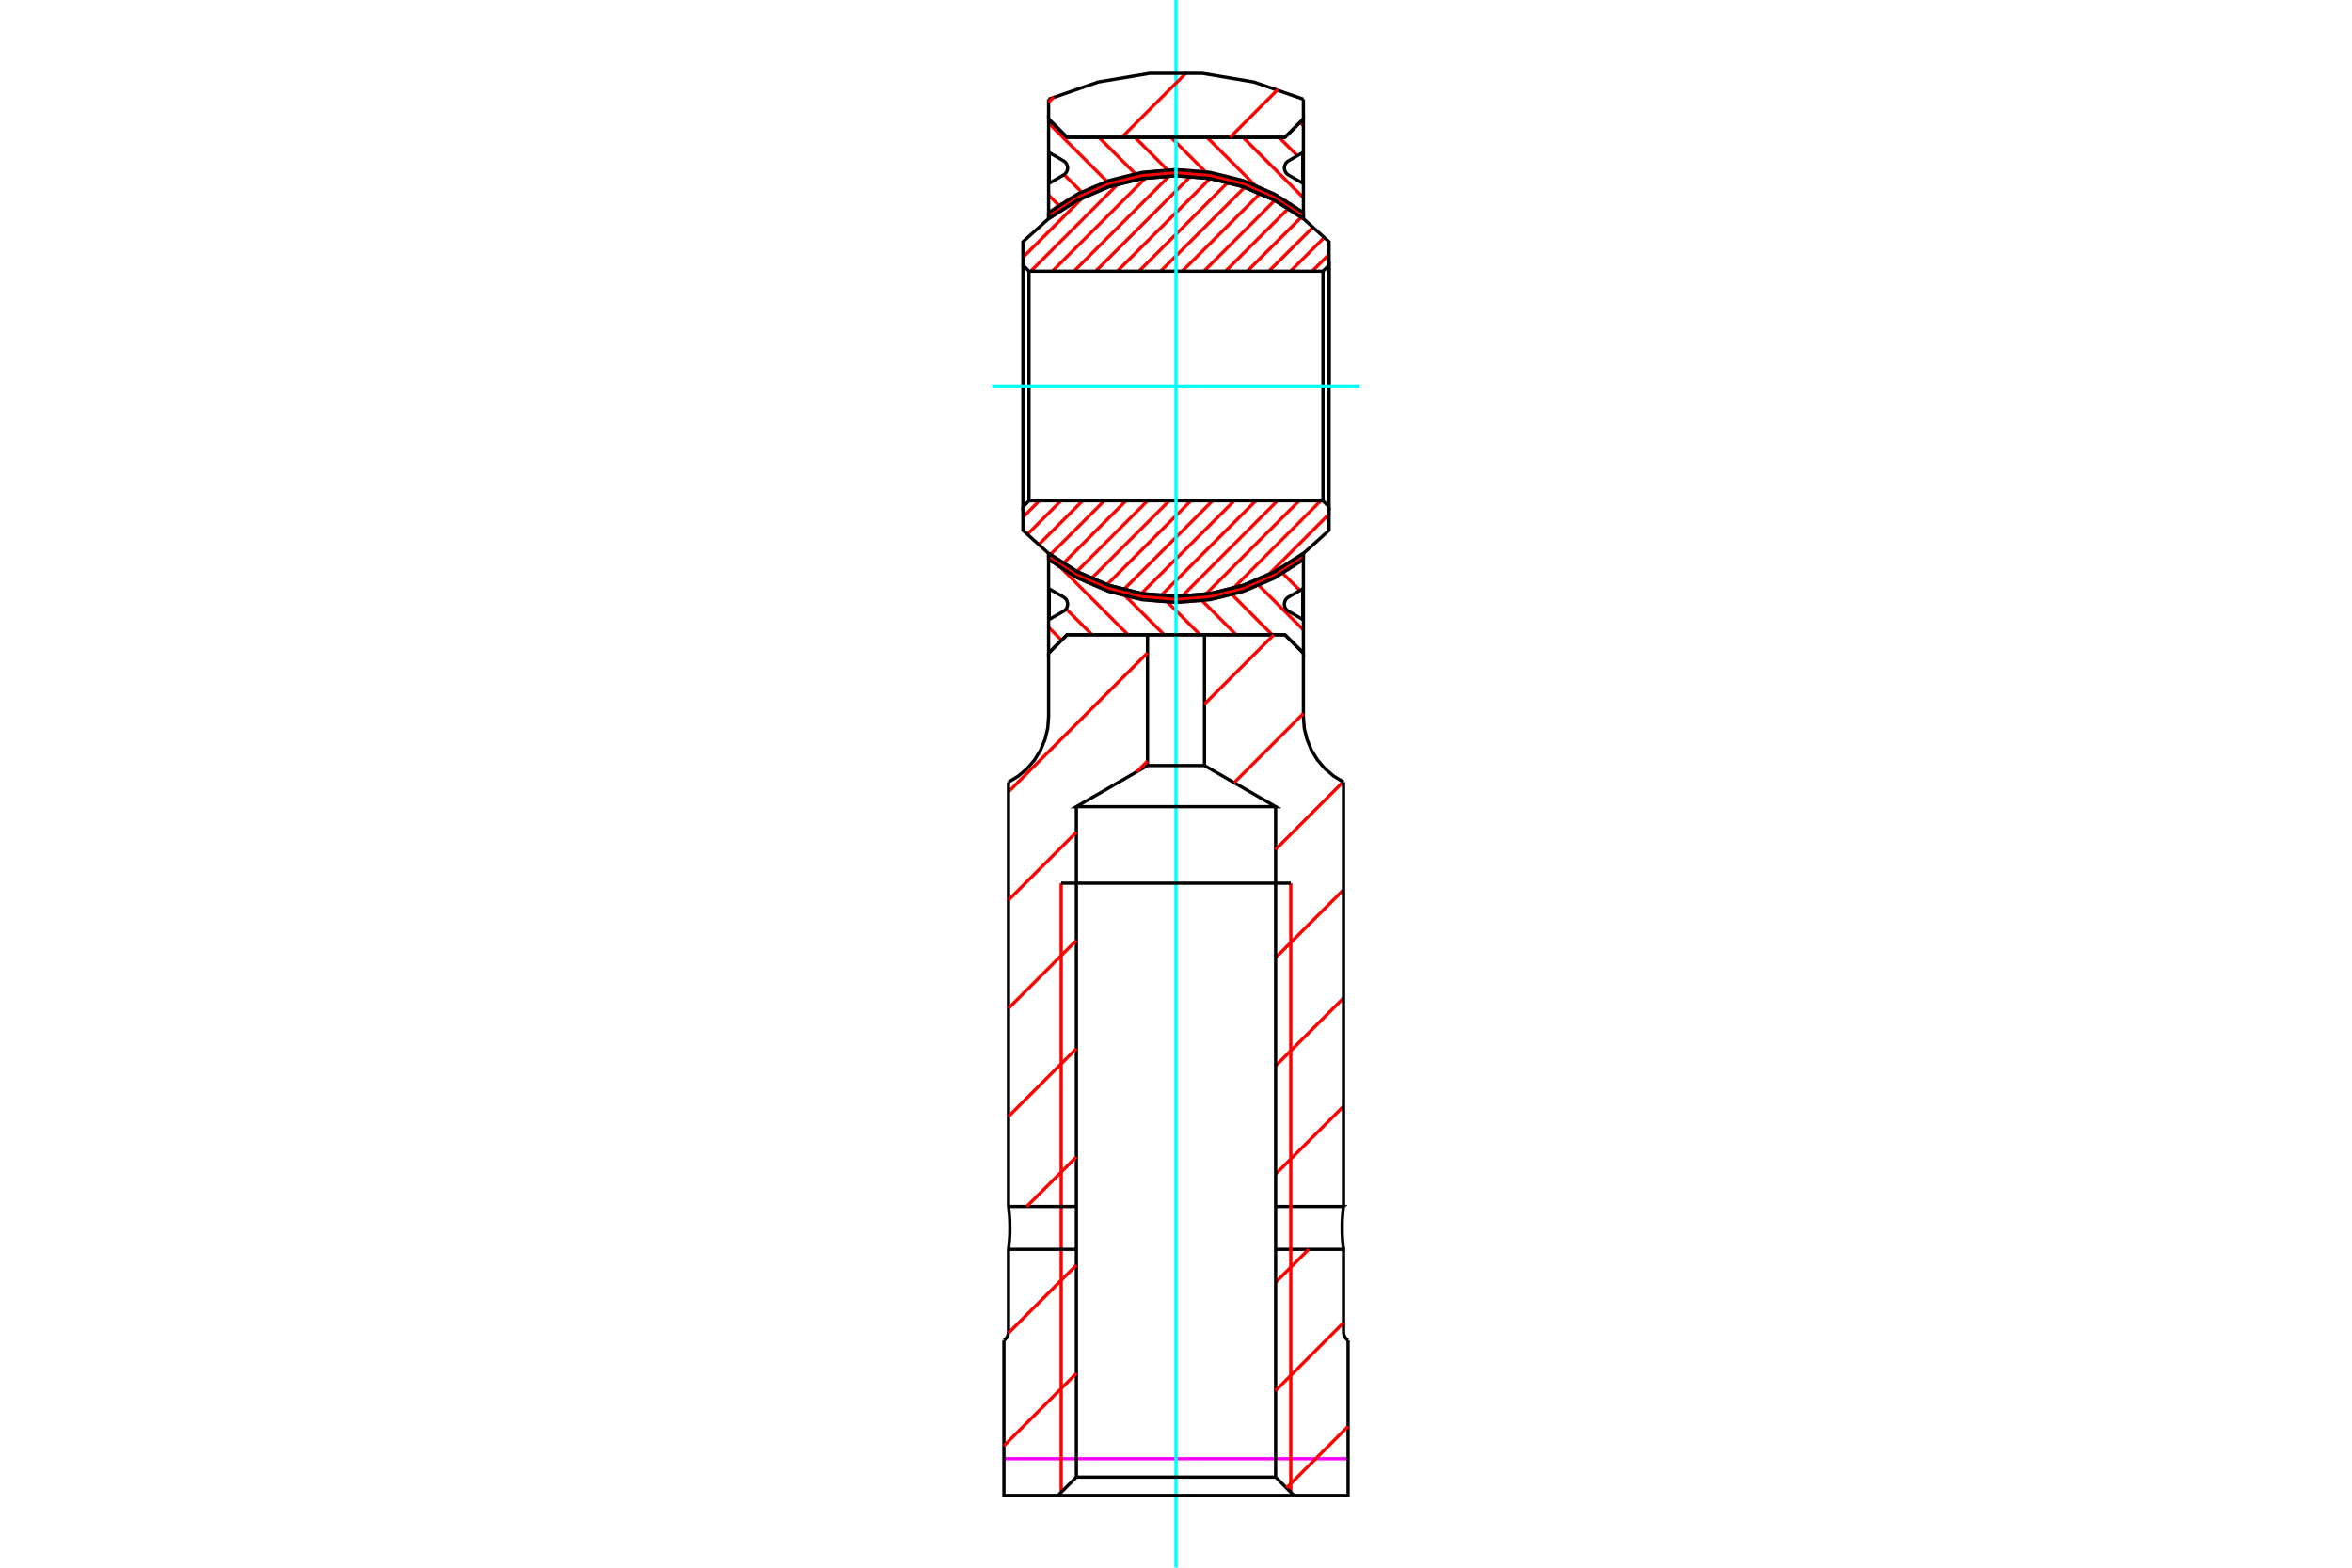 <?xml version="1.0" standalone="no"?>
<!DOCTYPE svg PUBLIC "-//W3C//DTD SVG 1.1//EN"
	"http://www.w3.org/Graphics/SVG/1.1/DTD/svg11.dtd">
<svg xmlns="http://www.w3.org/2000/svg" height="100%" width="100%" viewBox="0 0 36000 24000">
	<rect x="-1800" y="-1200" width="39600" height="26400" style="fill:#FFF"/>
	<g style="fill:none; fill-rule:evenodd" transform="matrix(1 0 0 1 0 0)">
		<g style="fill:none; stroke:#000; stroke-width:50; shape-rendering:geometricPrecision">
		</g>
		<g style="fill:none; stroke:#F0F; stroke-width:50; shape-rendering:geometricPrecision">
			<line x1="20634" y1="22332" x2="15366" y2="22332"/>
		</g>
		<g style="fill:none; stroke:#F00; stroke-width:50; shape-rendering:geometricPrecision">
			<line x1="16248" y1="9802" x2="16050" y2="9604"/>
			<line x1="16715" y1="9718" x2="16318" y2="9321"/>
			<line x1="16060" y1="9062" x2="16050" y2="9053"/>
			<line x1="17266" y1="9718" x2="16050" y2="8502"/>
			<line x1="17818" y1="9718" x2="17100" y2="8999"/>
			<line x1="18369" y1="9718" x2="17772" y2="9121"/>
			<line x1="18921" y1="9718" x2="18316" y2="9112"/>
			<line x1="19472" y1="9718" x2="18786" y2="9031"/>
			<line x1="19950" y1="9644" x2="19202" y2="8896"/>
			<line x1="19897" y1="9040" x2="19575" y2="8717"/>
			<line x1="19950" y1="9092" x2="19940" y2="9083"/>
			<line x1="19950" y1="8541" x2="19910" y2="8501"/>
			<line x1="16263" y1="3199" x2="16050" y2="2987"/>
			<line x1="16617" y1="3002" x2="16287" y2="2673"/>
			<line x1="16060" y1="2445" x2="16050" y2="2436"/>
			<line x1="17012" y1="2846" x2="16050" y2="1884"/>
			<line x1="17455" y1="2738" x2="16819" y2="2102"/>
			<line x1="17960" y1="2691" x2="17371" y2="2102"/>
			<line x1="18561" y1="2740" x2="17922" y2="2102"/>
			<line x1="19366" y1="2994" x2="18474" y2="2102"/>
			<line x1="19950" y1="3026" x2="19025" y2="2102"/>
			<line x1="19858" y1="2384" x2="19577" y2="2102"/>
			<line x1="19950" y1="2475" x2="19940" y2="2466"/>
			<line x1="19950" y1="1924" x2="19898" y2="1872"/>
		</g>
		<g style="fill:none; stroke:#000; stroke-width:50; shape-rendering:geometricPrecision">
			<polyline points="19950,3347 19950,2383 19950,1821 19668,2102 18000,2102 16332,2102 16050,1821 16050,2383 16050,3347"/>
			<line x1="18000" y1="2690" x2="18000" y2="2690"/>
			<line x1="16050" y1="3347" x2="16054" y2="3346"/>
			<line x1="19945" y1="3346" x2="19950" y2="3347"/>
			<line x1="18000" y1="2690" x2="18001" y2="2690"/>
			<polyline points="19950,8472 19950,9436 19950,9999 19668,9718 18000,9718 16332,9718 16050,9999 16050,9436 16050,8472"/>
			<line x1="17999" y1="9129" x2="18000" y2="9129"/>
			<line x1="16050" y1="8472" x2="16055" y2="8474"/>
			<line x1="19946" y1="8473" x2="19950" y2="8472"/>
			<line x1="18000" y1="9129" x2="18000" y2="9129"/>
			<polyline points="19940,2571 19940,2336 19721,2463 19705,2474 19690,2488 19678,2504 19669,2522 19663,2541 19659,2561 19659,2581 19663,2600 19669,2619 19678,2637 19690,2653 19705,2667 19721,2679 19940,2805 19940,2571"/>
			<polyline points="16060,9249 16060,9483 16279,9357 16295,9346 16310,9332 16322,9316 16331,9298 16337,9279 16341,9259 16341,9239 16337,9219 16331,9200 16322,9182 16310,9166 16295,9152 16279,9141 16060,9015 16060,9249"/>
			<polyline points="19940,9249 19940,9015 19721,9141 19705,9152 19690,9166 19678,9182 19669,9200 19663,9219 19659,9239 19659,9259 19663,9279 19669,9298 19678,9316 19690,9332 19705,9346 19721,9357 19940,9483 19940,9249"/>
			<polyline points="16060,2571 16060,2805 16279,2679 16295,2667 16310,2653 16322,2637 16331,2619 16337,2600 16341,2581 16341,2561 16337,2541 16331,2522 16322,2504 16310,2488 16295,2474 16279,2463 16060,2336 16060,2571"/>
		</g>
		<g style="fill:none; stroke:#F00; stroke-width:50; shape-rendering:geometricPrecision">
			<line x1="20343" y1="7870" x2="19411" y2="8803"/>
			<line x1="20215" y1="7667" x2="18876" y2="9007"/>
			<line x1="19884" y1="7667" x2="18455" y2="9096"/>
			<line x1="19552" y1="7667" x2="18093" y2="9127"/>
			<line x1="19221" y1="7667" x2="17768" y2="9120"/>
			<line x1="18890" y1="7667" x2="17472" y2="9084"/>
			<line x1="18558" y1="7667" x2="17198" y2="9028"/>
			<line x1="18227" y1="7667" x2="16944" y2="8950"/>
			<line x1="17895" y1="7667" x2="16706" y2="8856"/>
			<line x1="17564" y1="7667" x2="16483" y2="8749"/>
			<line x1="17233" y1="7667" x2="16273" y2="8627"/>
			<line x1="16901" y1="7667" x2="16077" y2="8491"/>
			<line x1="20343" y1="3894" x2="20085" y2="4152"/>
			<line x1="16570" y1="7667" x2="15894" y2="8343"/>
			<line x1="20273" y1="3632" x2="19753" y2="4152"/>
			<line x1="16238" y1="7667" x2="15722" y2="8183"/>
			<line x1="20102" y1="3473" x2="19422" y2="4152"/>
			<line x1="15907" y1="7667" x2="15657" y2="7918"/>
			<line x1="19918" y1="3325" x2="19091" y2="4152"/>
			<line x1="19722" y1="3189" x2="18759" y2="4152"/>
			<line x1="19512" y1="3068" x2="18428" y2="4152"/>
			<line x1="19288" y1="2961" x2="18096" y2="4152"/>
			<line x1="19050" y1="2868" x2="17765" y2="4152"/>
			<line x1="18796" y1="2790" x2="17434" y2="4152"/>
			<line x1="18521" y1="2734" x2="17102" y2="4152"/>
			<line x1="18224" y1="2699" x2="16771" y2="4152"/>
			<line x1="17898" y1="2693" x2="16439" y2="4152"/>
			<line x1="17535" y1="2725" x2="16108" y2="4152"/>
			<line x1="17113" y1="2816" x2="15777" y2="4152"/>
			<line x1="16572" y1="3026" x2="15657" y2="3941"/>
		</g>
		<g style="fill:none; stroke:#000; stroke-width:50; shape-rendering:geometricPrecision">
			<polyline points="20343,5910 20343,4059 20343,3702 19954,3351 19513,3068 19031,2860 18523,2733 18000,2690 17477,2733 16969,2860 16487,3068 16046,3351 15657,3702 15657,4059 15750,4152 20250,4152 20250,7667"/>
			<polyline points="20250,4152 20343,4059 20343,7761 20250,7667 15750,7667 15750,4152"/>
			<polyline points="15750,7667 15657,7761 15657,4059"/>
			<polyline points="15657,7761 15657,8118 16046,8469 16487,8752 16969,8960 17477,9087 18000,9129 18523,9087 19031,8960 19513,8752 19954,8469 20343,8118 20343,7761"/>
		</g>
		<g style="fill:none; stroke:#F00; stroke-width:50; shape-rendering:geometricPrecision">
			<line x1="16121" y1="8616" x2="16050" y2="8546"/>
			<line x1="16216" y1="8684" x2="16050" y2="8518"/>
			<line x1="16289" y1="8729" x2="16050" y2="8490"/>
			<line x1="16362" y1="8774" x2="16082" y2="8495"/>
			<line x1="16426" y1="8811" x2="16178" y2="8563"/>
			<line x1="16486" y1="8843" x2="16260" y2="8617"/>
			<line x1="16545" y1="8875" x2="16333" y2="8663"/>
			<line x1="16599" y1="8901" x2="16402" y2="8704"/>
			<line x1="16650" y1="8925" x2="16462" y2="8737"/>
			<line x1="16701" y1="8948" x2="16521" y2="8769"/>
			<line x1="16752" y1="8971" x2="16579" y2="8798"/>
			<line x1="16797" y1="8989" x2="16630" y2="8822"/>
			<line x1="16841" y1="9006" x2="16681" y2="8845"/>
			<line x1="16886" y1="9023" x2="16732" y2="8869"/>
			<line x1="16931" y1="9040" x2="16779" y2="8888"/>
			<line x1="16972" y1="9054" x2="16824" y2="8905"/>
			<line x1="17012" y1="9066" x2="16868" y2="8922"/>
			<line x1="17052" y1="9079" x2="16913" y2="8940"/>
			<line x1="17093" y1="9092" x2="16956" y2="8955"/>
			<line x1="17133" y1="9104" x2="16996" y2="8968"/>
			<line x1="17169" y1="9113" x2="17036" y2="8980"/>
			<line x1="17206" y1="9122" x2="17077" y2="8993"/>
			<line x1="17243" y1="9131" x2="17117" y2="9006"/>
			<line x1="17279" y1="9140" x2="17155" y2="9016"/>
			<line x1="17316" y1="9149" x2="17191" y2="9025"/>
			<line x1="17350" y1="9156" x2="17228" y2="9034"/>
			<line x1="17384" y1="9162" x2="17265" y2="9043"/>
			<line x1="17418" y1="9168" x2="17301" y2="9052"/>
			<line x1="17451" y1="9175" x2="17337" y2="9060"/>
			<line x1="17485" y1="9181" x2="17371" y2="9066"/>
			<line x1="17519" y1="9187" x2="17404" y2="9072"/>
			<line x1="17550" y1="9191" x2="17438" y2="9078"/>
			<line x1="17582" y1="9195" x2="17472" y2="9085"/>
			<line x1="17613" y1="9198" x2="17505" y2="9091"/>
			<line x1="17644" y1="9202" x2="17538" y2="9096"/>
			<line x1="17675" y1="9206" x2="17569" y2="9099"/>
			<line x1="17707" y1="9209" x2="17600" y2="9103"/>
			<line x1="17737" y1="9212" x2="17632" y2="9107"/>
			<line x1="17766" y1="9214" x2="17663" y2="9110"/>
			<line x1="17795" y1="9215" x2="17694" y2="9114"/>
			<line x1="17824" y1="9217" x2="17725" y2="9118"/>
			<line x1="17854" y1="9218" x2="17755" y2="9119"/>
			<line x1="17883" y1="9220" x2="17784" y2="9121"/>
			<line x1="17912" y1="9222" x2="17813" y2="9122"/>
			<line x1="17940" y1="9222" x2="17842" y2="9124"/>
			<line x1="17968" y1="9222" x2="17871" y2="9126"/>
			<line x1="17995" y1="9222" x2="17900" y2="9127"/>
			<line x1="18022" y1="9222" x2="17929" y2="9129"/>
			<line x1="18049" y1="9221" x2="17957" y2="9128"/>
			<line x1="18077" y1="9221" x2="17984" y2="9128"/>
			<line x1="18104" y1="9221" x2="18011" y2="9128"/>
			<line x1="18131" y1="9221" x2="18039" y2="9128"/>
			<line x1="18157" y1="9219" x2="18066" y2="9127"/>
			<line x1="18183" y1="9217" x2="18093" y2="9127"/>
			<line x1="18209" y1="9215" x2="18121" y2="9127"/>
			<line x1="18234" y1="9213" x2="18147" y2="9126"/>
			<line x1="18260" y1="9211" x2="18173" y2="9124"/>
			<line x1="18286" y1="9209" x2="18198" y2="9122"/>
			<line x1="18311" y1="9207" x2="18224" y2="9120"/>
			<line x1="18337" y1="9205" x2="18250" y2="9118"/>
			<line x1="18361" y1="9202" x2="18275" y2="9116"/>
			<line x1="18385" y1="9199" x2="18301" y2="9115"/>
			<line x1="18410" y1="9196" x2="18327" y2="9113"/>
			<line x1="18434" y1="9192" x2="18351" y2="9110"/>
			<line x1="18458" y1="9189" x2="18376" y2="9106"/>
			<line x1="18483" y1="9186" x2="18400" y2="9103"/>
			<line x1="18507" y1="9182" x2="18424" y2="9100"/>
			<line x1="18531" y1="9179" x2="18449" y2="9097"/>
			<line x1="18554" y1="9175" x2="18473" y2="9093"/>
			<line x1="18577" y1="9170" x2="18497" y2="9090"/>
			<line x1="18600" y1="9165" x2="18521" y2="9087"/>
			<line x1="18623" y1="9161" x2="18545" y2="9083"/>
			<line x1="18646" y1="9156" x2="18568" y2="9078"/>
			<line x1="18669" y1="9152" x2="18591" y2="9073"/>
			<line x1="18692" y1="9147" x2="18614" y2="9069"/>
			<line x1="18715" y1="9142" x2="18637" y2="9064"/>
			<line x1="18738" y1="9137" x2="18660" y2="9060"/>
			<line x1="18759" y1="9132" x2="18683" y2="9055"/>
			<line x1="18781" y1="9126" x2="18706" y2="9050"/>
			<line x1="18803" y1="9120" x2="18729" y2="9046"/>
			<line x1="18825" y1="9114" x2="18751" y2="9040"/>
			<line x1="18846" y1="9108" x2="18772" y2="9034"/>
			<line x1="18868" y1="9103" x2="18794" y2="9029"/>
			<line x1="18890" y1="9097" x2="18816" y2="9023"/>
			<line x1="18912" y1="9091" x2="18838" y2="9017"/>
			<line x1="18933" y1="9085" x2="18859" y2="9011"/>
			<line x1="18954" y1="9078" x2="18881" y2="9005"/>
			<line x1="18974" y1="9071" x2="18903" y2="9000"/>
			<line x1="18995" y1="9064" x2="18925" y2="8994"/>
			<line x1="19016" y1="9057" x2="18946" y2="8987"/>
			<line x1="19036" y1="9050" x2="18966" y2="8980"/>
			<line x1="19057" y1="9043" x2="18987" y2="8973"/>
			<line x1="19078" y1="9036" x2="19007" y2="8966"/>
			<line x1="19098" y1="9029" x2="19028" y2="8959"/>
			<line x1="19119" y1="9022" x2="19049" y2="8952"/>
			<line x1="19139" y1="9015" x2="19069" y2="8945"/>
			<line x1="19158" y1="9007" x2="19090" y2="8938"/>
			<line x1="19178" y1="8999" x2="19111" y2="8932"/>
			<line x1="19197" y1="8991" x2="19131" y2="8924"/>
			<line x1="19217" y1="8983" x2="19150" y2="8916"/>
			<line x1="19237" y1="8975" x2="19170" y2="8908"/>
			<line x1="19256" y1="8967" x2="19190" y2="8900"/>
			<line x1="19276" y1="8959" x2="19209" y2="8892"/>
			<line x1="19295" y1="8951" x2="19229" y2="8884"/>
			<line x1="19315" y1="8942" x2="19248" y2="8876"/>
			<line x1="19333" y1="8933" x2="19268" y2="8868"/>
			<line x1="19352" y1="8924" x2="19288" y2="8860"/>
			<line x1="19370" y1="8915" x2="19307" y2="8852"/>
			<line x1="19389" y1="8906" x2="19326" y2="8843"/>
			<line x1="19408" y1="8897" x2="19344" y2="8834"/>
			<line x1="19426" y1="8889" x2="19363" y2="8825"/>
			<line x1="19445" y1="8880" x2="19382" y2="8816"/>
			<line x1="19463" y1="8871" x2="19400" y2="8807"/>
			<line x1="19482" y1="8862" x2="19419" y2="8798"/>
			<line x1="19500" y1="8852" x2="19437" y2="8789"/>
			<line x1="19518" y1="8842" x2="19456" y2="8780"/>
			<line x1="19535" y1="8832" x2="19475" y2="8771"/>
			<line x1="19553" y1="8822" x2="19493" y2="8762"/>
			<line x1="19571" y1="8812" x2="19511" y2="8752"/>
			<line x1="19588" y1="8802" x2="19528" y2="8742"/>
			<line x1="19606" y1="8793" x2="19546" y2="8732"/>
			<line x1="19624" y1="8783" x2="19564" y2="8723"/>
			<line x1="19641" y1="8773" x2="19581" y2="8713"/>
			<line x1="19659" y1="8763" x2="19599" y2="8703"/>
			<line x1="19676" y1="8752" x2="19616" y2="8693"/>
			<line x1="19693" y1="8741" x2="19634" y2="8683"/>
			<line x1="19709" y1="8731" x2="19652" y2="8673"/>
			<line x1="19726" y1="8720" x2="19669" y2="8663"/>
			<line x1="19743" y1="8709" x2="19686" y2="8652"/>
			<line x1="19760" y1="8698" x2="19703" y2="8641"/>
			<line x1="19776" y1="8687" x2="19719" y2="8630"/>
			<line x1="19793" y1="8676" x2="19736" y2="8619"/>
			<line x1="19810" y1="8666" x2="19753" y2="8609"/>
			<line x1="19826" y1="8655" x2="19770" y2="8598"/>
			<line x1="19843" y1="8643" x2="19786" y2="8587"/>
			<line x1="19859" y1="8632" x2="19803" y2="8576"/>
			<line x1="19875" y1="8620" x2="19820" y2="8565"/>
			<line x1="19891" y1="8609" x2="19836" y2="8554"/>
			<line x1="19907" y1="8597" x2="19852" y2="8543"/>
			<line x1="19923" y1="8585" x2="19868" y2="8531"/>
			<line x1="19939" y1="8574" x2="19884" y2="8520"/>
			<line x1="19950" y1="8557" x2="19900" y2="8508"/>
			<line x1="19950" y1="8530" x2="19916" y2="8496"/>
			<line x1="19950" y1="8502" x2="19932" y2="8485"/>
			<line x1="19950" y1="8475" x2="19948" y2="8473"/>
			<line x1="16058" y1="3342" x2="16050" y2="3335"/>
			<line x1="16074" y1="3330" x2="16050" y2="3307"/>
			<line x1="16090" y1="3319" x2="16050" y2="3279"/>
			<line x1="16106" y1="3307" x2="16051" y2="3253"/>
			<line x1="16122" y1="3296" x2="16067" y2="3241"/>
			<line x1="16138" y1="3284" x2="16083" y2="3230"/>
			<line x1="16154" y1="3272" x2="16099" y2="3218"/>
			<line x1="16170" y1="3261" x2="16115" y2="3207"/>
			<line x1="16187" y1="3250" x2="16131" y2="3195"/>
			<line x1="16203" y1="3239" x2="16147" y2="3183"/>
			<line x1="16220" y1="3229" x2="16163" y2="3172"/>
			<line x1="16237" y1="3218" x2="16180" y2="3161"/>
			<line x1="16254" y1="3207" x2="16197" y2="3150"/>
			<line x1="16270" y1="3196" x2="16213" y2="3139"/>
			<line x1="16287" y1="3185" x2="16230" y2="3128"/>
			<line x1="16304" y1="3174" x2="16247" y2="3117"/>
			<line x1="16320" y1="3163" x2="16264" y2="3107"/>
			<line x1="16337" y1="3153" x2="16280" y2="3096"/>
			<line x1="16355" y1="3143" x2="16297" y2="3085"/>
			<line x1="16373" y1="3133" x2="16314" y2="3074"/>
			<line x1="16390" y1="3123" x2="16330" y2="3063"/>
			<line x1="16408" y1="3113" x2="16348" y2="3053"/>
			<line x1="16426" y1="3103" x2="16366" y2="3043"/>
			<line x1="16443" y1="3093" x2="16383" y2="3033"/>
			<line x1="16461" y1="3083" x2="16401" y2="3023"/>
			<line x1="16478" y1="3073" x2="16418" y2="3013"/>
			<line x1="16496" y1="3063" x2="16436" y2="3003"/>
			<line x1="16514" y1="3054" x2="16454" y2="2994"/>
			<line x1="16533" y1="3045" x2="16471" y2="2984"/>
			<line x1="16551" y1="3036" x2="16489" y2="2974"/>
			<line x1="16570" y1="3027" x2="16507" y2="2964"/>
			<line x1="16588" y1="3018" x2="16525" y2="2955"/>
			<line x1="16607" y1="3009" x2="16544" y2="2946"/>
			<line x1="16626" y1="3000" x2="16562" y2="2937"/>
			<line x1="16644" y1="2991" x2="16581" y2="2928"/>
			<line x1="16663" y1="2982" x2="16600" y2="2919"/>
			<line x1="16681" y1="2973" x2="16618" y2="2910"/>
			<line x1="16700" y1="2964" x2="16637" y2="2901"/>
			<line x1="16720" y1="2956" x2="16655" y2="2892"/>
			<line x1="16739" y1="2948" x2="16674" y2="2883"/>
			<line x1="16759" y1="2940" x2="16693" y2="2874"/>
			<line x1="16779" y1="2932" x2="16712" y2="2866"/>
			<line x1="16798" y1="2924" x2="16732" y2="2858"/>
			<line x1="16818" y1="2916" x2="16751" y2="2850"/>
			<line x1="16837" y1="2909" x2="16771" y2="2842"/>
			<line x1="16857" y1="2901" x2="16790" y2="2834"/>
			<line x1="16877" y1="2893" x2="16810" y2="2826"/>
			<line x1="16897" y1="2885" x2="16830" y2="2818"/>
			<line x1="16918" y1="2878" x2="16849" y2="2810"/>
			<line x1="16938" y1="2872" x2="16869" y2="2802"/>
			<line x1="16959" y1="2865" x2="16889" y2="2794"/>
			<line x1="16980" y1="2858" x2="16909" y2="2788"/>
			<line x1="17000" y1="2851" x2="16930" y2="2781"/>
			<line x1="17021" y1="2844" x2="16951" y2="2774"/>
			<line x1="17042" y1="2837" x2="16971" y2="2767"/>
			<line x1="17062" y1="2830" x2="16992" y2="2760"/>
			<line x1="17083" y1="2824" x2="17013" y2="2753"/>
			<line x1="17105" y1="2818" x2="17033" y2="2746"/>
			<line x1="17127" y1="2812" x2="17054" y2="2739"/>
			<line x1="17149" y1="2806" x2="17075" y2="2732"/>
			<line x1="17171" y1="2800" x2="17097" y2="2726"/>
			<line x1="17192" y1="2795" x2="17118" y2="2721"/>
			<line x1="17214" y1="2789" x2="17140" y2="2715"/>
			<line x1="17236" y1="2783" x2="17162" y2="2709"/>
			<line x1="17258" y1="2777" x2="17184" y2="2703"/>
			<line x1="17280" y1="2772" x2="17205" y2="2697"/>
			<line x1="17303" y1="2767" x2="17227" y2="2692"/>
			<line x1="17326" y1="2763" x2="17249" y2="2686"/>
			<line x1="17349" y1="2758" x2="17271" y2="2680"/>
			<line x1="17372" y1="2754" x2="17294" y2="2676"/>
			<line x1="17395" y1="2749" x2="17317" y2="2671"/>
			<line x1="17418" y1="2744" x2="17340" y2="2666"/>
			<line x1="17441" y1="2740" x2="17363" y2="2662"/>
			<line x1="17464" y1="2735" x2="17386" y2="2657"/>
			<line x1="17488" y1="2732" x2="17409" y2="2652"/>
			<line x1="17512" y1="2728" x2="17432" y2="2648"/>
			<line x1="17536" y1="2725" x2="17455" y2="2643"/>
			<line x1="17561" y1="2722" x2="17478" y2="2639"/>
			<line x1="17585" y1="2719" x2="17502" y2="2636"/>
			<line x1="17609" y1="2715" x2="17527" y2="2633"/>
			<line x1="17633" y1="2712" x2="17551" y2="2629"/>
			<line x1="17658" y1="2709" x2="17575" y2="2626"/>
			<line x1="17683" y1="2706" x2="17599" y2="2623"/>
			<line x1="17709" y1="2704" x2="17624" y2="2620"/>
			<line x1="17734" y1="2702" x2="17648" y2="2616"/>
			<line x1="17760" y1="2701" x2="17673" y2="2613"/>
			<line x1="17786" y1="2699" x2="17698" y2="2611"/>
			<line x1="17811" y1="2697" x2="17724" y2="2610"/>
			<line x1="17837" y1="2695" x2="17750" y2="2608"/>
			<line x1="17863" y1="2693" x2="17775" y2="2606"/>
			<line x1="17890" y1="2693" x2="17801" y2="2604"/>
			<line x1="17917" y1="2692" x2="17827" y2="2602"/>
			<line x1="17944" y1="2692" x2="17853" y2="2600"/>
			<line x1="17972" y1="2692" x2="17879" y2="2599"/>
			<line x1="17999" y1="2692" x2="17906" y2="2599"/>
			<line x1="18026" y1="2691" x2="17934" y2="2598"/>
			<line x1="18054" y1="2691" x2="17961" y2="2598"/>
			<line x1="18082" y1="2691" x2="17988" y2="2598"/>
			<line x1="18111" y1="2693" x2="18016" y2="2598"/>
			<line x1="18140" y1="2695" x2="18043" y2="2597"/>
			<line x1="18169" y1="2696" x2="18070" y2="2597"/>
			<line x1="18198" y1="2698" x2="18099" y2="2599"/>
			<line x1="18227" y1="2699" x2="18128" y2="2600"/>
			<line x1="18257" y1="2701" x2="18157" y2="2602"/>
			<line x1="18287" y1="2703" x2="18187" y2="2603"/>
			<line x1="18318" y1="2707" x2="18216" y2="2605"/>
			<line x1="18349" y1="2711" x2="18245" y2="2606"/>
			<line x1="18380" y1="2714" x2="18274" y2="2608"/>
			<line x1="18411" y1="2718" x2="18305" y2="2612"/>
			<line x1="18443" y1="2722" x2="18337" y2="2615"/>
			<line x1="18474" y1="2725" x2="18368" y2="2619"/>
			<line x1="18508" y1="2731" x2="18399" y2="2623"/>
			<line x1="18541" y1="2737" x2="18430" y2="2626"/>
			<line x1="18575" y1="2743" x2="18461" y2="2630"/>
			<line x1="18609" y1="2750" x2="18494" y2="2635"/>
			<line x1="18642" y1="2756" x2="18528" y2="2641"/>
			<line x1="18676" y1="2762" x2="18561" y2="2647"/>
			<line x1="18713" y1="2771" x2="18595" y2="2653"/>
			<line x1="18749" y1="2780" x2="18629" y2="2659"/>
			<line x1="18786" y1="2789" x2="18662" y2="2666"/>
			<line x1="18823" y1="2798" x2="18698" y2="2674"/>
			<line x1="18859" y1="2807" x2="18735" y2="2683"/>
			<line x1="18898" y1="2819" x2="18771" y2="2692"/>
			<line x1="18939" y1="2831" x2="18808" y2="2701"/>
			<line x1="18979" y1="2844" x2="18845" y2="2710"/>
			<line x1="19019" y1="2857" x2="18882" y2="2720"/>
			<line x1="19059" y1="2869" x2="18923" y2="2733"/>
			<line x1="19104" y1="2886" x2="18963" y2="2745"/>
			<line x1="19149" y1="2904" x2="19003" y2="2758"/>
			<line x1="19193" y1="2921" x2="19043" y2="2771"/>
			<line x1="19238" y1="2938" x2="19086" y2="2786"/>
			<line x1="19288" y1="2960" x2="19131" y2="2803"/>
			<line x1="19339" y1="2983" x2="19176" y2="2820"/>
			<line x1="19390" y1="3007" x2="19220" y2="2838"/>
			<line x1="19441" y1="3031" x2="19267" y2="2857"/>
			<line x1="19501" y1="3063" x2="19318" y2="2880"/>
			<line x1="19561" y1="3095" x2="19369" y2="2904"/>
			<line x1="19622" y1="3129" x2="19420" y2="2927"/>
			<line x1="19695" y1="3174" x2="19477" y2="2957"/>
			<line x1="19768" y1="3219" x2="19537" y2="2989"/>
			<line x1="19858" y1="3282" x2="19597" y2="3021"/>
			<line x1="19950" y1="3346" x2="19666" y2="3062"/>
			<line x1="19950" y1="3319" x2="19739" y2="3108"/>
			<line x1="19950" y1="3291" x2="19820" y2="3161"/>
			<line x1="19950" y1="3263" x2="19916" y2="3230"/>
			<line x1="19950" y1="8546" x2="19876" y2="8619"/>
			<line x1="19950" y1="8518" x2="19788" y2="8679"/>
			<line x1="19950" y1="8490" x2="19710" y2="8730"/>
			<line x1="19916" y1="8496" x2="19638" y2="8774"/>
			<line x1="19820" y1="8565" x2="19575" y2="8810"/>
			<line x1="19741" y1="8616" x2="19512" y2="8845"/>
			<line x1="19663" y1="8666" x2="19455" y2="8874"/>
			<line x1="19600" y1="8702" x2="19402" y2="8900"/>
			<line x1="19537" y1="8737" x2="19349" y2="8926"/>
			<line x1="19477" y1="8770" x2="19297" y2="8950"/>
			<line x1="19423" y1="8796" x2="19251" y2="8969"/>
			<line x1="19370" y1="8822" x2="19204" y2="8988"/>
			<line x1="19317" y1="8847" x2="19158" y2="9007"/>
			<line x1="19269" y1="8868" x2="19112" y2="9025"/>
			<line x1="19223" y1="8887" x2="19070" y2="9039"/>
			<line x1="19176" y1="8905" x2="19029" y2="9053"/>
			<line x1="19130" y1="8924" x2="18988" y2="9067"/>
			<line x1="19087" y1="8939" x2="18946" y2="9080"/>
			<line x1="19046" y1="8953" x2="18907" y2="9092"/>
			<line x1="19004" y1="8967" x2="18869" y2="9102"/>
			<line x1="18963" y1="8981" x2="18831" y2="9112"/>
			<line x1="18922" y1="8995" x2="18794" y2="9122"/>
			<line x1="18884" y1="9005" x2="18756" y2="9132"/>
			<line x1="18847" y1="9015" x2="18720" y2="9141"/>
			<line x1="18809" y1="9025" x2="18685" y2="9148"/>
			<line x1="18771" y1="9035" x2="18651" y2="9155"/>
			<line x1="18734" y1="9045" x2="18616" y2="9162"/>
			<line x1="18699" y1="9052" x2="18582" y2="9169"/>
			<line x1="18665" y1="9059" x2="18547" y2="9176"/>
			<line x1="18630" y1="9066" x2="18514" y2="9181"/>
			<line x1="18596" y1="9073" x2="18482" y2="9186"/>
			<line x1="18561" y1="9079" x2="18451" y2="9190"/>
			<line x1="18527" y1="9086" x2="18419" y2="9194"/>
			<line x1="18495" y1="9090" x2="18387" y2="9199"/>
			<line x1="18463" y1="9094" x2="18355" y2="9203"/>
			<line x1="18431" y1="9099" x2="18324" y2="9207"/>
			<line x1="18400" y1="9103" x2="18294" y2="9209"/>
			<line x1="18368" y1="9107" x2="18264" y2="9211"/>
			<line x1="18336" y1="9112" x2="18234" y2="9213"/>
			<line x1="18306" y1="9114" x2="18205" y2="9215"/>
			<line x1="18276" y1="9116" x2="18175" y2="9217"/>
			<line x1="18246" y1="9118" x2="18145" y2="9220"/>
			<line x1="18217" y1="9121" x2="18117" y2="9221"/>
			<line x1="18187" y1="9123" x2="18089" y2="9221"/>
			<line x1="18157" y1="9125" x2="18061" y2="9221"/>
			<line x1="18128" y1="9127" x2="18033" y2="9221"/>
			<line x1="18100" y1="9127" x2="18005" y2="9222"/>
			<line x1="18072" y1="9127" x2="17977" y2="9222"/>
			<line x1="18044" y1="9128" x2="17950" y2="9222"/>
			<line x1="18016" y1="9128" x2="17922" y2="9222"/>
			<line x1="17989" y1="9128" x2="17896" y2="9221"/>
			<line x1="17961" y1="9128" x2="17870" y2="9219"/>
			<line x1="17933" y1="9129" x2="17844" y2="9218"/>
			<line x1="17906" y1="9127" x2="17818" y2="9216"/>
			<line x1="17880" y1="9126" x2="17791" y2="9215"/>
			<line x1="17854" y1="9125" x2="17765" y2="9214"/>
			<line x1="17828" y1="9123" x2="17739" y2="9212"/>
			<line x1="17802" y1="9122" x2="17714" y2="9210"/>
			<line x1="17776" y1="9120" x2="17689" y2="9207"/>
			<line x1="17749" y1="9119" x2="17664" y2="9204"/>
			<line x1="17723" y1="9117" x2="17640" y2="9201"/>
			<line x1="17699" y1="9115" x2="17615" y2="9199"/>
			<line x1="17674" y1="9112" x2="17590" y2="9196"/>
			<line x1="17649" y1="9109" x2="17566" y2="9193"/>
			<line x1="17625" y1="9106" x2="17541" y2="9190"/>
			<line x1="17600" y1="9103" x2="17517" y2="9186"/>
			<line x1="17575" y1="9100" x2="17493" y2="9182"/>
			<line x1="17551" y1="9097" x2="17470" y2="9178"/>
			<line x1="17526" y1="9094" x2="17447" y2="9174"/>
			<line x1="17503" y1="9090" x2="17423" y2="9170"/>
			<line x1="17479" y1="9086" x2="17400" y2="9165"/>
			<line x1="17456" y1="9082" x2="17377" y2="9161"/>
			<line x1="17433" y1="9077" x2="17353" y2="9157"/>
			<line x1="17409" y1="9073" x2="17330" y2="9153"/>
			<line x1="17386" y1="9069" x2="17308" y2="9147"/>
			<line x1="17363" y1="9065" x2="17286" y2="9142"/>
			<line x1="17339" y1="9061" x2="17263" y2="9136"/>
			<line x1="17316" y1="9056" x2="17241" y2="9131"/>
			<line x1="17294" y1="9050" x2="17219" y2="9125"/>
			<line x1="17272" y1="9045" x2="17197" y2="9120"/>
			<line x1="17250" y1="9039" x2="17175" y2="9115"/>
			<line x1="17228" y1="9034" x2="17153" y2="9109"/>
			<line x1="17206" y1="9028" x2="17131" y2="9104"/>
			<line x1="17184" y1="9023" x2="17110" y2="9097"/>
			<line x1="17162" y1="9018" x2="17089" y2="9090"/>
			<line x1="17140" y1="9012" x2="17068" y2="9084"/>
			<line x1="17118" y1="9006" x2="17047" y2="9077"/>
			<line x1="17097" y1="8999" x2="17026" y2="9071"/>
			<line x1="17076" y1="8993" x2="17005" y2="9064"/>
			<line x1="17055" y1="8986" x2="16984" y2="9057"/>
			<line x1="17034" y1="8980" x2="16963" y2="9051"/>
			<line x1="17013" y1="8973" x2="16942" y2="9044"/>
			<line x1="16992" y1="8966" x2="16922" y2="9037"/>
			<line x1="16971" y1="8960" x2="16902" y2="9029"/>
			<line x1="16950" y1="8953" x2="16882" y2="9021"/>
			<line x1="16930" y1="8946" x2="16862" y2="9014"/>
			<line x1="16910" y1="8938" x2="16842" y2="9006"/>
			<line x1="16890" y1="8931" x2="16822" y2="8998"/>
			<line x1="16870" y1="8923" x2="16802" y2="8991"/>
			<line x1="16850" y1="8915" x2="16783" y2="8983"/>
			<line x1="16830" y1="8908" x2="16763" y2="8975"/>
			<line x1="16810" y1="8900" x2="16743" y2="8967"/>
			<line x1="16790" y1="8892" x2="16724" y2="8959"/>
			<line x1="16771" y1="8885" x2="16705" y2="8950"/>
			<line x1="16751" y1="8877" x2="16686" y2="8941"/>
			<line x1="16732" y1="8869" x2="16667" y2="8933"/>
			<line x1="16713" y1="8860" x2="16649" y2="8924"/>
			<line x1="16694" y1="8851" x2="16630" y2="8915"/>
			<line x1="16675" y1="8843" x2="16611" y2="8907"/>
			<line x1="16656" y1="8834" x2="16592" y2="8898"/>
			<line x1="16637" y1="8825" x2="16573" y2="8889"/>
			<line x1="16618" y1="8816" x2="16555" y2="8880"/>
			<line x1="16599" y1="8808" x2="16537" y2="8871"/>
			<line x1="16581" y1="8799" x2="16519" y2="8861"/>
			<line x1="16562" y1="8790" x2="16501" y2="8851"/>
			<line x1="16544" y1="8781" x2="16483" y2="8842"/>
			<line x1="16526" y1="8771" x2="16465" y2="8832"/>
			<line x1="16508" y1="8761" x2="16447" y2="8822"/>
			<line x1="16490" y1="8752" x2="16429" y2="8813"/>
			<line x1="16472" y1="8742" x2="16411" y2="8803"/>
			<line x1="16454" y1="8732" x2="16393" y2="8793"/>
			<line x1="16436" y1="8723" x2="16376" y2="8783"/>
			<line x1="16418" y1="8713" x2="16359" y2="8773"/>
			<line x1="16400" y1="8704" x2="16342" y2="8762"/>
			<line x1="16383" y1="8694" x2="16325" y2="8751"/>
			<line x1="16366" y1="8683" x2="16308" y2="8741"/>
			<line x1="16349" y1="8672" x2="16291" y2="8730"/>
			<line x1="16332" y1="8662" x2="16274" y2="8720"/>
			<line x1="16315" y1="8651" x2="16257" y2="8709"/>
			<line x1="16298" y1="8641" x2="16240" y2="8699"/>
			<line x1="16281" y1="8630" x2="16223" y2="8688"/>
			<line x1="16264" y1="8620" x2="16206" y2="8677"/>
			<line x1="16247" y1="8609" x2="16190" y2="8665"/>
			<line x1="16230" y1="8599" x2="16174" y2="8654"/>
			<line x1="16213" y1="8588" x2="16158" y2="8643"/>
			<line x1="16197" y1="8576" x2="16142" y2="8631"/>
			<line x1="16181" y1="8565" x2="16126" y2="8620"/>
			<line x1="16165" y1="8553" x2="16110" y2="8608"/>
			<line x1="16148" y1="8542" x2="16094" y2="8597"/>
			<line x1="16132" y1="8530" x2="16078" y2="8585"/>
			<line x1="16116" y1="8519" x2="16061" y2="8574"/>
			<line x1="16100" y1="8508" x2="16050" y2="8557"/>
			<line x1="16084" y1="8496" x2="16050" y2="8530"/>
			<line x1="16068" y1="8485" x2="16050" y2="8502"/>
			<line x1="16052" y1="8473" x2="16050" y2="8475"/>
			<line x1="19950" y1="3335" x2="19942" y2="3342"/>
			<line x1="19950" y1="3307" x2="19926" y2="3331"/>
			<line x1="19950" y1="3279" x2="19910" y2="3319"/>
			<line x1="19949" y1="3253" x2="19894" y2="3308"/>
			<line x1="19932" y1="3241" x2="19878" y2="3296"/>
			<line x1="19916" y1="3230" x2="19862" y2="3285"/>
			<line x1="19900" y1="3219" x2="19845" y2="3273"/>
			<line x1="19884" y1="3207" x2="19829" y2="3262"/>
			<line x1="19868" y1="3196" x2="19813" y2="3250"/>
			<line x1="19852" y1="3184" x2="19797" y2="3239"/>
			<line x1="19836" y1="3173" x2="19781" y2="3228"/>
			<line x1="19820" y1="3161" x2="19764" y2="3217"/>
			<line x1="19804" y1="3150" x2="19747" y2="3206"/>
			<line x1="19787" y1="3138" x2="19730" y2="3196"/>
			<line x1="19771" y1="3128" x2="19713" y2="3185"/>
			<line x1="19754" y1="3117" x2="19696" y2="3175"/>
			<line x1="19737" y1="3106" x2="19679" y2="3164"/>
			<line x1="19720" y1="3096" x2="19662" y2="3154"/>
			<line x1="19703" y1="3085" x2="19645" y2="3143"/>
			<line x1="19686" y1="3075" x2="19628" y2="3132"/>
			<line x1="19669" y1="3064" x2="19611" y2="3122"/>
			<line x1="19652" y1="3054" x2="19593" y2="3112"/>
			<line x1="19635" y1="3043" x2="19575" y2="3103"/>
			<line x1="19618" y1="3032" x2="19557" y2="3093"/>
			<line x1="19600" y1="3023" x2="19539" y2="3083"/>
			<line x1="19582" y1="3013" x2="19521" y2="3074"/>
			<line x1="19564" y1="3003" x2="19503" y2="3064"/>
			<line x1="19546" y1="2994" x2="19485" y2="3055"/>
			<line x1="19528" y1="2984" x2="19467" y2="3045"/>
			<line x1="19510" y1="2974" x2="19449" y2="3035"/>
			<line x1="19492" y1="2965" x2="19431" y2="3026"/>
			<line x1="19474" y1="2955" x2="19412" y2="3017"/>
			<line x1="19456" y1="2945" x2="19393" y2="3008"/>
			<line x1="19439" y1="2936" x2="19375" y2="3000"/>
			<line x1="19420" y1="2927" x2="19356" y2="2991"/>
			<line x1="19401" y1="2918" x2="19337" y2="2982"/>
			<line x1="19382" y1="2910" x2="19318" y2="2974"/>
			<line x1="19363" y1="2901" x2="19299" y2="2965"/>
			<line x1="19344" y1="2892" x2="19280" y2="2956"/>
			<line x1="19325" y1="2884" x2="19261" y2="2948"/>
			<line x1="19306" y1="2875" x2="19242" y2="2940"/>
			<line x1="19288" y1="2866" x2="19222" y2="2932"/>
			<line x1="19269" y1="2857" x2="19202" y2="2924"/>
			<line x1="19250" y1="2849" x2="19182" y2="2917"/>
			<line x1="19230" y1="2841" x2="19162" y2="2909"/>
			<line x1="19210" y1="2834" x2="19142" y2="2901"/>
			<line x1="19190" y1="2826" x2="19122" y2="2894"/>
			<line x1="19170" y1="2818" x2="19102" y2="2886"/>
			<line x1="19150" y1="2811" x2="19083" y2="2878"/>
			<line x1="19130" y1="2803" x2="19063" y2="2871"/>
			<line x1="19110" y1="2795" x2="19042" y2="2864"/>
			<line x1="19091" y1="2788" x2="19021" y2="2857"/>
			<line x1="19071" y1="2780" x2="19000" y2="2851"/>
			<line x1="19050" y1="2773" x2="18979" y2="2844"/>
			<line x1="19029" y1="2766" x2="18958" y2="2838"/>
			<line x1="19008" y1="2760" x2="18937" y2="2831"/>
			<line x1="18987" y1="2753" x2="18916" y2="2824"/>
			<line x1="18966" y1="2746" x2="18895" y2="2818"/>
			<line x1="18945" y1="2740" x2="18874" y2="2811"/>
			<line x1="18924" y1="2733" x2="18852" y2="2805"/>
			<line x1="18903" y1="2727" x2="18830" y2="2800"/>
			<line x1="18882" y1="2720" x2="18808" y2="2795"/>
			<line x1="18861" y1="2714" x2="18786" y2="2789"/>
			<line x1="18839" y1="2708" x2="18764" y2="2784"/>
			<line x1="18817" y1="2703" x2="18741" y2="2778"/>
			<line x1="18795" y1="2697" x2="18719" y2="2773"/>
			<line x1="18772" y1="2692" x2="18697" y2="2767"/>
			<line x1="18750" y1="2687" x2="18675" y2="2762"/>
			<line x1="18728" y1="2681" x2="18652" y2="2757"/>
			<line x1="18706" y1="2676" x2="18629" y2="2753"/>
			<line x1="18684" y1="2670" x2="18605" y2="2749"/>
			<line x1="18661" y1="2665" x2="18582" y2="2745"/>
			<line x1="18638" y1="2661" x2="18559" y2="2740"/>
			<line x1="18615" y1="2657" x2="18535" y2="2736"/>
			<line x1="18591" y1="2653" x2="18512" y2="2732"/>
			<line x1="18568" y1="2648" x2="18489" y2="2728"/>
			<line x1="18545" y1="2644" x2="18465" y2="2724"/>
			<line x1="18521" y1="2640" x2="18440" y2="2721"/>
			<line x1="18498" y1="2636" x2="18415" y2="2718"/>
			<line x1="18474" y1="2632" x2="18391" y2="2715"/>
			<line x1="18450" y1="2629" x2="18366" y2="2713"/>
			<line x1="18425" y1="2626" x2="18341" y2="2710"/>
			<line x1="18400" y1="2623" x2="18317" y2="2707"/>
			<line x1="18376" y1="2620" x2="18292" y2="2704"/>
			<line x1="18351" y1="2617" x2="18267" y2="2701"/>
			<line x1="18326" y1="2614" x2="18241" y2="2700"/>
			<line x1="18302" y1="2611" x2="18214" y2="2699"/>
			<line x1="18277" y1="2608" x2="18188" y2="2697"/>
			<line x1="18251" y1="2607" x2="18162" y2="2696"/>
			<line x1="18225" y1="2605" x2="18136" y2="2694"/>
			<line x1="18199" y1="2604" x2="18110" y2="2693"/>
			<line x1="18173" y1="2603" x2="18084" y2="2692"/>
			<line x1="18146" y1="2601" x2="18057" y2="2691"/>
			<line x1="18120" y1="2600" x2="18029" y2="2691"/>
			<line x1="18094" y1="2598" x2="18001" y2="2692"/>
			<line x1="18068" y1="2597" x2="17973" y2="2692"/>
			<line x1="18040" y1="2597" x2="17945" y2="2692"/>
			<line x1="18012" y1="2598" x2="17917" y2="2692"/>
			<line x1="17984" y1="2598" x2="17890" y2="2693"/>
			<line x1="17956" y1="2598" x2="17861" y2="2693"/>
			<line x1="17929" y1="2598" x2="17832" y2="2695"/>
			<line x1="17901" y1="2599" x2="17802" y2="2698"/>
			<line x1="17873" y1="2599" x2="17772" y2="2700"/>
			<line x1="17843" y1="2601" x2="17742" y2="2702"/>
			<line x1="17814" y1="2603" x2="17713" y2="2704"/>
			<line x1="17784" y1="2605" x2="17683" y2="2706"/>
			<line x1="17754" y1="2607" x2="17652" y2="2709"/>
			<line x1="17725" y1="2609" x2="17620" y2="2714"/>
			<line x1="17695" y1="2612" x2="17588" y2="2718"/>
			<line x1="17665" y1="2614" x2="17556" y2="2722"/>
			<line x1="17633" y1="2618" x2="17525" y2="2727"/>
			<line x1="17601" y1="2623" x2="17493" y2="2731"/>
			<line x1="17569" y1="2627" x2="17460" y2="2736"/>
			<line x1="17537" y1="2631" x2="17426" y2="2743"/>
			<line x1="17505" y1="2636" x2="17391" y2="2750"/>
			<line x1="17474" y1="2640" x2="17357" y2="2757"/>
			<line x1="17440" y1="2646" x2="17322" y2="2764"/>
			<line x1="17405" y1="2653" x2="17288" y2="2770"/>
			<line x1="17371" y1="2660" x2="17252" y2="2779"/>
			<line x1="17336" y1="2667" x2="17214" y2="2789"/>
			<line x1="17302" y1="2674" x2="17177" y2="2799"/>
			<line x1="17267" y1="2681" x2="17139" y2="2809"/>
			<line x1="17229" y1="2691" x2="17102" y2="2819"/>
			<line x1="17192" y1="2701" x2="17063" y2="2830"/>
			<line x1="17154" y1="2711" x2="17022" y2="2844"/>
			<line x1="17117" y1="2721" x2="16980" y2="2858"/>
			<line x1="17079" y1="2731" x2="16939" y2="2871"/>
			<line x1="17038" y1="2744" x2="16897" y2="2885"/>
			<line x1="16997" y1="2758" x2="16853" y2="2902"/>
			<line x1="16955" y1="2772" x2="16806" y2="2921"/>
			<line x1="16914" y1="2786" x2="16760" y2="2940"/>
			<line x1="16871" y1="2801" x2="16713" y2="2959"/>
			<line x1="16825" y1="2820" x2="16663" y2="2982"/>
			<line x1="16778" y1="2839" x2="16610" y2="3008"/>
			<line x1="16732" y1="2858" x2="16556" y2="3033"/>
			<line x1="16684" y1="2878" x2="16502" y2="3060"/>
			<line x1="16631" y1="2904" x2="16439" y2="3096"/>
			<line x1="16578" y1="2929" x2="16376" y2="3131"/>
			<line x1="16524" y1="2955" x2="16307" y2="3172"/>
			<line x1="16464" y1="2988" x2="16229" y2="3223"/>
			<line x1="16401" y1="3023" x2="16146" y2="3278"/>
			<line x1="16338" y1="3059" x2="16050" y2="3346"/>
			<line x1="16260" y1="3109" x2="16050" y2="3319"/>
			<line x1="16182" y1="3159" x2="16050" y2="3291"/>
			<line x1="16086" y1="3228" x2="16050" y2="3263"/>
		</g>
		<g style="fill:none; stroke:#000; stroke-width:50; shape-rendering:geometricPrecision">
			<polyline points="19950,3347 19509,3066 19029,2859 18521,2733 18000,2690 17479,2733 16971,2859 16491,3066 16050,3347 16050,3254"/>
			<line x1="19950" y1="3254" x2="19950" y2="3347"/>
			<polyline points="19950,3254 19509,2972 19029,2765 18521,2639 18000,2596 17479,2639 16971,2765 16491,2972 16050,3254"/>
			<polyline points="16050,8472 16491,8754 16971,8961 17479,9087 18000,9129 18521,9087 19029,8961 19509,8754 19950,8472 19950,8566"/>
			<polyline points="16050,8472 16050,8566 16491,8848 16971,9054 17479,9181 18000,9223 18521,9181 19029,9054 19509,8848 19950,8566"/>
		</g>
		<g style="fill:none; stroke:#0FF; stroke-width:50; shape-rendering:geometricPrecision">
			<line x1="18000" y1="24000" x2="18000" y2="0"/>
			<line x1="20812" y1="5910" x2="15188" y2="5910"/>
		</g>
		<g style="fill:none; stroke:#F00; stroke-width:50; shape-rendering:geometricPrecision">
			<line x1="18164" y1="1109" x2="17171" y2="2102"/>
		</g>
		<g style="fill:none; stroke:#000; stroke-width:50; shape-rendering:geometricPrecision">
			<polyline points="16332,2102 19668,2102 19950,1821"/>
			<polyline points="19950,9999 19668,9718 16332,9718 16050,9999"/>
			<line x1="16050" y1="1821" x2="16050" y2="1519"/>
			<polyline points="19950,1519 19192,1256 18401,1123 17599,1123 16808,1256 16050,1519"/>
			<line x1="19950" y1="1519" x2="19950" y2="1821"/>
		</g>
		<g style="fill:none; stroke:#F00; stroke-width:50; shape-rendering:geometricPrecision">
			<line x1="19563" y1="1367" x2="18828" y2="2102"/>
		</g>
		<g style="fill:none; stroke:#000; stroke-width:50; shape-rendering:geometricPrecision">
			<line x1="16332" y1="2102" x2="16050" y2="1821"/>
		</g>
		<g style="fill:none; stroke:#F00; stroke-width:50; shape-rendering:geometricPrecision">
			<line x1="16050" y1="1566" x2="16132" y2="1484"/>
		</g>
		<g style="fill:none; stroke:#000; stroke-width:50; shape-rendering:geometricPrecision">
			<polyline points="17564,9718 17564,11720 18068,11720 18436,11720 19525,12349 16475,12349 17564,11720"/>
		</g>
		<g style="fill:none; stroke:#F00; stroke-width:50; shape-rendering:geometricPrecision">
			<line x1="17564" y1="11651" x2="17400" y2="11815"/>
		</g>
		<g style="fill:none; stroke:#000; stroke-width:50; shape-rendering:geometricPrecision">
			<line x1="18436" y1="11720" x2="18436" y2="9718"/>
		</g>
		<g style="fill:none; stroke:#F00; stroke-width:50; shape-rendering:geometricPrecision">
			<line x1="17564" y1="9994" x2="15436" y2="12122"/>
		</g>
		<g style="fill:none; stroke:#000; stroke-width:50; shape-rendering:geometricPrecision">
			<polyline points="15436,11973 15587,11881 15721,11767 15836,11632 15928,11482 15995,11319 16037,11147 16050,10971 16050,9999"/>
			<polyline points="15436,11973 15436,18470 15437,18471 15437,18475 15438,18481 15439,18491 15440,18502 15442,18517 15444,18533 15446,18551 15447,18571 15449,18593 15451,18616 15453,18642 15454,18669 15456,18697 15456,18726 15457,18755 15457,18784 15457,18812 15457,18841 15456,18870 15456,18899 15454,18927 15453,18954 15451,18979 15449,19003 15447,19025 15446,19044 15444,19063 15442,19079 15440,19093 15439,19105 15438,19114 15437,19121 15437,19125 15436,19126 15436,20387"/>
			<polyline points="15366,20521 15386,20505 15404,20485 15418,20463 15428,20438 15434,20413 15436,20387"/>
			<polyline points="15366,20521 15366,22894 16194,22894 19806,22894 20634,22894 20634,20521"/>
			<polyline points="20564,20387 20566,20413 20572,20438 20582,20463 20596,20485 20614,20505 20634,20521"/>
			<polyline points="20564,20387 20564,19126 19525,19126"/>
		</g>
		<g style="fill:none; stroke:#F00; stroke-width:50; shape-rendering:geometricPrecision">
			<line x1="20031" y1="19126" x2="19525" y2="19632"/>
		</g>
		<g style="fill:none; stroke:#000; stroke-width:50; shape-rendering:geometricPrecision">
			<polyline points="20564,19126 20563,19125 20563,19121 20562,19114 20561,19105 20560,19093 20558,19079 20556,19063 20554,19044 20553,19025 20551,19003 20549,18979 20547,18954 20546,18927 20544,18899 20544,18870 20543,18841 20543,18812 20543,18784 20543,18755 20544,18726 20544,18697 20546,18669 20547,18642 20549,18616 20551,18593 20553,18571 20554,18551 20556,18533 20558,18517 20560,18502 20561,18491 20562,18481 20563,18475 20563,18471 20564,18470 19525,18470"/>
		</g>
		<g style="fill:none; stroke:#F00; stroke-width:50; shape-rendering:geometricPrecision">
			<line x1="19525" y1="17975" x2="20564" y2="16936"/>
			<line x1="19525" y1="16318" x2="20564" y2="15279"/>
			<line x1="19525" y1="14661" x2="20564" y2="13622"/>
			<line x1="19757" y1="13521" x2="19757" y2="22845"/>
		</g>
		<g style="fill:none; stroke:#000; stroke-width:50; shape-rendering:geometricPrecision">
			<polyline points="19806,22894 19525,22613 19525,12349"/>
		</g>
		<g style="fill:none; stroke:#F00; stroke-width:50; shape-rendering:geometricPrecision">
			<line x1="19525" y1="13004" x2="20558" y2="11971"/>
		</g>
		<g style="fill:none; stroke:#000; stroke-width:50; shape-rendering:geometricPrecision">
			<line x1="20564" y1="11973" x2="20564" y2="18470"/>
		</g>
		<g style="fill:none; stroke:#F00; stroke-width:50; shape-rendering:geometricPrecision">
			<line x1="20564" y1="20250" x2="19525" y2="21289"/>
			<line x1="20634" y1="21837" x2="19691" y2="22779"/>
		</g>
		<g style="fill:none; stroke:#000; stroke-width:50; shape-rendering:geometricPrecision">
			<polyline points="19525,22613 16475,22613 16475,12349"/>
		</g>
		<g style="fill:none; stroke:#F00; stroke-width:50; shape-rendering:geometricPrecision">
			<line x1="16475" y1="12740" x2="15436" y2="13779"/>
			<line x1="16243" y1="13521" x2="16243" y2="22845"/>
		</g>
		<g style="fill:none; stroke:#000; stroke-width:50; shape-rendering:geometricPrecision">
			<line x1="16194" y1="22894" x2="16475" y2="22613"/>
		</g>
		<g style="fill:none; stroke:#F00; stroke-width:50; shape-rendering:geometricPrecision">
			<line x1="15366" y1="22134" x2="16475" y2="21025"/>
			<line x1="15435" y1="20408" x2="16475" y2="19368"/>
		</g>
		<g style="fill:none; stroke:#000; stroke-width:50; shape-rendering:geometricPrecision">
			<line x1="16475" y1="19126" x2="15436" y2="19126"/>
			<line x1="15436" y1="18470" x2="16475" y2="18470"/>
		</g>
		<g style="fill:none; stroke:#F00; stroke-width:50; shape-rendering:geometricPrecision">
			<line x1="16475" y1="17711" x2="15716" y2="18470"/>
			<line x1="15436" y1="17092" x2="16475" y2="16054"/>
			<line x1="15436" y1="15436" x2="16475" y2="14397"/>
		</g>
		<g style="fill:none; stroke:#000; stroke-width:50; shape-rendering:geometricPrecision">
			<polyline points="16243,13521 18000,13521 19757,13521"/>
			<polyline points="19950,10971 19963,11147 20005,11319 20072,11482 20164,11632 20279,11767 20413,11881 20564,11973"/>
			<line x1="19950" y1="10971" x2="19950" y2="9999"/>
		</g>
		<g style="fill:none; stroke:#F00; stroke-width:50; shape-rendering:geometricPrecision">
			<line x1="19497" y1="9718" x2="18436" y2="10779"/>
			<line x1="18890" y1="11982" x2="19950" y2="10922"/>
		</g>
	</g>
</svg>
